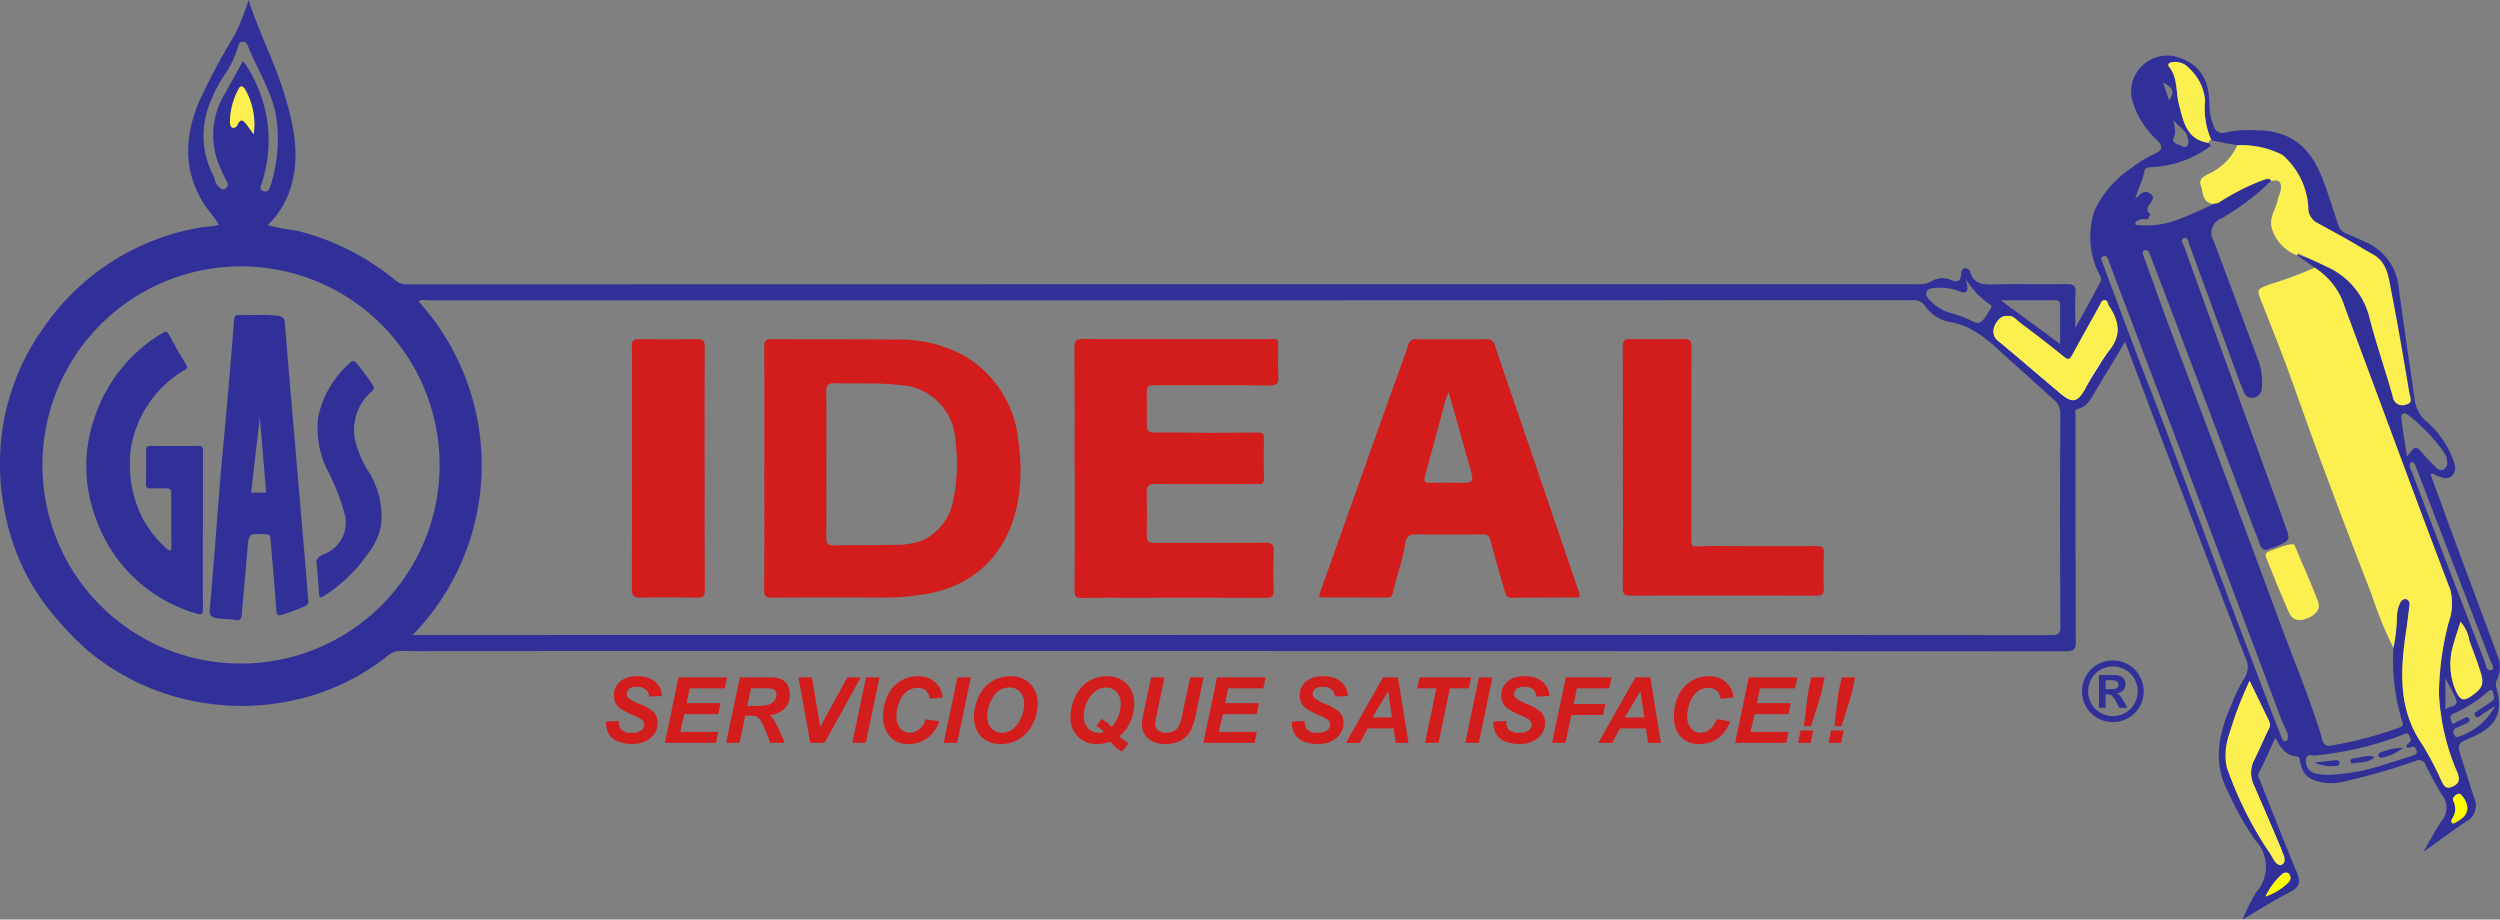 <svg id="Gas_Ideal" data-name="Gas Ideal" xmlns="http://www.w3.org/2000/svg" xmlns:xlink="http://www.w3.org/1999/xlink" width="226" height="83.123" viewBox="0 0 226 83.123">
  <rect x="0" y="0" width="226" height="83.123" fill="#808080" stroke="none"/>
  <defs>
    <clipPath id="clip-path">
      <rect id="Rectangle_1" data-name="Rectangle 1" width="226" height="83.123" fill="none"/>
    </clipPath>
  </defs>
  <g id="Group_12" data-name="Group 12" clip-path="url(#clip-path)">
    <path id="Path_37" data-name="Path 37" d="M300.536,339.531l1.158-.061a1.294,1.294,0,0,0,.19.747,1.247,1.247,0,0,0,.985.315,1.383,1.383,0,0,0,.864-.214A.642.642,0,0,0,304,339.8a.557.557,0,0,0-.218-.444,4.233,4.233,0,0,0-.842-.432,8.019,8.019,0,0,1-1-.5,1.459,1.459,0,0,1-.5-.519,1.483,1.483,0,0,1-.182-.747,1.6,1.6,0,0,1,.541-1.239,2.248,2.248,0,0,1,1.566-.492,2.409,2.409,0,0,1,1.612.488,1.8,1.8,0,0,1,.628,1.3l-1.166.052a.949.949,0,0,0-.307-.65,1.157,1.157,0,0,0-.775-.226,1.14,1.14,0,0,0-.72.178.556.556,0,0,0-.216.448.524.524,0,0,0,.2.42,4.059,4.059,0,0,0,.876.464,4.887,4.887,0,0,1,1.3.714,1.383,1.383,0,0,1,.416,1.037,1.733,1.733,0,0,1-.62,1.338,2.494,2.494,0,0,1-1.725.555,3.146,3.146,0,0,1-1.322-.256,1.575,1.575,0,0,1-.789-.712,2.166,2.166,0,0,1-.214-1.049" transform="translate(-245.76 -274.295)" fill="#d31c1c"/>
    <path id="Path_38" data-name="Path 38" d="M329.772,341.9l1.235-5.917h4.387l-.206.989H332.02l-.283,1.344H334.8l-.206.989h-3.063l-.371,1.606H334.6l-.21.989Z" transform="translate(-269.668 -274.748)" fill="#d31c1c"/>
    <path id="Path_39" data-name="Path 39" d="M361.372,341.9h-1.219l1.239-5.917h2.627a3.163,3.163,0,0,1,1.055.139,1.2,1.2,0,0,1,.609.511,1.665,1.665,0,0,1,.232.9,1.767,1.767,0,0,1-.452,1.245,2.166,2.166,0,0,1-1.368.607,2.373,2.373,0,0,1,.44.553,14.7,14.7,0,0,1,.908,1.961h-1.308q-.157-.5-.618-1.562a1.819,1.819,0,0,0-.533-.771,1.141,1.141,0,0,0-.605-.117h-.5Zm.7-3.338h.646a4.58,4.58,0,0,0,1.3-.117,1.042,1.042,0,0,0,.5-.367.879.879,0,0,0,.182-.525.532.532,0,0,0-.262-.484,1.6,1.6,0,0,0-.7-.1H362.4Z" transform="translate(-294.512 -274.748)" fill="#d31c1c"/>
    <path id="Path_40" data-name="Path 40" d="M398.411,341.9h-1.3l-1.061-5.917h1.215l.751,4.476,2.45-4.476h1.207Z" transform="translate(-323.866 -274.748)" fill="#d31c1c"/>
    <path id="Path_41" data-name="Path 41" d="M422.734,341.9l1.239-5.917h1.215l-1.235,5.917Z" transform="translate(-345.687 -274.748)" fill="#d31c1c"/>
    <path id="Path_42" data-name="Path 42" d="M441.9,339.317l1.227.186a3.147,3.147,0,0,1-1.078,1.523,2.769,2.769,0,0,1-1.683.527,2.211,2.211,0,0,1-1.7-.654,2.679,2.679,0,0,1-.611-1.9,4.143,4.143,0,0,1,.41-1.846,2.975,2.975,0,0,1,2.718-1.725,2.287,2.287,0,0,1,1.554.515,2.107,2.107,0,0,1,.7,1.4l-1.166.113a1.241,1.241,0,0,0-.373-.749,1.108,1.108,0,0,0-.737-.232,1.612,1.612,0,0,0-.942.307,2.074,2.074,0,0,0-.7.959,3.462,3.462,0,0,0-.262,1.3,1.608,1.608,0,0,0,.341,1.1,1.086,1.086,0,0,0,.85.387,1.377,1.377,0,0,0,.866-.307,1.816,1.816,0,0,0,.587-.908" transform="translate(-358.217 -274.295)" fill="#d31c1c"/>
    <path id="Path_43" data-name="Path 43" d="M468.085,341.9l1.239-5.917h1.215L469.3,341.9Z" transform="translate(-382.773 -274.748)" fill="#d31c1c"/>
    <path id="Path_44" data-name="Path 44" d="M483.078,339.127a4.232,4.232,0,0,1,.157-1.106,3.963,3.963,0,0,1,.628-1.352,3.038,3.038,0,0,1,1.064-.906,3.125,3.125,0,0,1,1.461-.333,2.387,2.387,0,0,1,1.774.682,2.457,2.457,0,0,1,.676,1.808,3.991,3.991,0,0,1-.44,1.812,3.285,3.285,0,0,1-1.195,1.348,3.152,3.152,0,0,1-1.707.472,2.443,2.443,0,0,1-1.388-.375,2.1,2.1,0,0,1-.8-.931,2.859,2.859,0,0,1-.234-1.12m1.2-.024a1.468,1.468,0,0,0,.371,1.021,1.253,1.253,0,0,0,.977.412,1.6,1.6,0,0,0,.946-.325,2.365,2.365,0,0,0,.751-.985,3.124,3.124,0,0,0,.3-1.285,1.532,1.532,0,0,0-.375-1.1,1.258,1.258,0,0,0-.957-.4,1.685,1.685,0,0,0-1.451.831,3.2,3.2,0,0,0-.559,1.824" transform="translate(-395.033 -274.295)" fill="#d31c1c"/>
    <path id="Path_45" data-name="Path 45" d="M534.582,341.331a3.3,3.3,0,0,1-.585.165,3.4,3.4,0,0,1-.625.057,2.35,2.35,0,0,1-1.75-.676,2.4,2.4,0,0,1-.668-1.766,4.325,4.325,0,0,1,.416-1.8,3.061,3.061,0,0,1,2.894-1.877,2.384,2.384,0,0,1,1.772.68,2.459,2.459,0,0,1,.674,1.81,3.94,3.94,0,0,1-.361,1.655,3.492,3.492,0,0,1-.967,1.283,3.943,3.943,0,0,0,.815.621l-.573.755a2.944,2.944,0,0,1-1.041-.9m.1-1.316a2.713,2.713,0,0,0,.591-.961,3.13,3.13,0,0,0,.224-1.11,1.538,1.538,0,0,0-.375-1.1,1.258,1.258,0,0,0-.956-.4,1.527,1.527,0,0,0-.739.184,2.114,2.114,0,0,0-.624.531,2.807,2.807,0,0,0-.464.86,3.084,3.084,0,0,0-.18,1.025,1.505,1.505,0,0,0,.381,1.088,1.292,1.292,0,0,0,.975.4,2.646,2.646,0,0,0,.347-.024.211.211,0,0,0,.079-.024.045.045,0,0,0,.014-.036c0-.021-.04-.07-.121-.145a1.573,1.573,0,0,0-.541-.347l.444-.678a3.043,3.043,0,0,1,.944.739" transform="translate(-434.183 -274.295)" fill="#d31c1c"/>
    <path id="Path_46" data-name="Path 46" d="M567.23,335.984h1.215l-.67,3.213-.165.791a1.191,1.191,0,0,0-.016.19.741.741,0,0,0,.256.579,1.085,1.085,0,0,0,.745.228,1.436,1.436,0,0,0,.727-.165,1.1,1.1,0,0,0,.444-.492,5.275,5.275,0,0,0,.319-1.11l.678-3.233h1.215l-.674,3.237a6.418,6.418,0,0,1-.493,1.562,2.185,2.185,0,0,1-.843.88,2.741,2.741,0,0,1-1.429.339,2.251,2.251,0,0,1-1.582-.507,1.691,1.691,0,0,1-.549-1.3,2.514,2.514,0,0,1,.028-.359q.016-.129.141-.735Z" transform="translate(-463.174 -274.748)" fill="#d31c1c"/>
    <path id="Path_47" data-name="Path 47" d="M596.878,341.9l1.235-5.917H602.5l-.206.989h-3.168l-.282,1.344h3.063l-.206.989h-3.063l-.371,1.606h3.443l-.21.989Z" transform="translate(-488.091 -274.748)" fill="#d31c1c"/>
    <path id="Path_48" data-name="Path 48" d="M640.741,339.531l1.158-.061a1.294,1.294,0,0,0,.19.747,1.248,1.248,0,0,0,.985.315,1.383,1.383,0,0,0,.864-.214.642.642,0,0,0,.266-.517.557.557,0,0,0-.218-.444,4.243,4.243,0,0,0-.841-.432,8.007,8.007,0,0,1-1.005-.5,1.459,1.459,0,0,1-.5-.519,1.483,1.483,0,0,1-.182-.747,1.6,1.6,0,0,1,.541-1.239,2.248,2.248,0,0,1,1.566-.492,2.408,2.408,0,0,1,1.612.488,1.8,1.8,0,0,1,.628,1.3l-1.166.052a.95.95,0,0,0-.307-.65,1.158,1.158,0,0,0-.775-.226,1.141,1.141,0,0,0-.721.178.556.556,0,0,0-.216.448.524.524,0,0,0,.2.42,4.061,4.061,0,0,0,.876.464,4.9,4.9,0,0,1,1.3.714,1.384,1.384,0,0,1,.416,1.037,1.733,1.733,0,0,1-.62,1.338,2.494,2.494,0,0,1-1.725.555,3.146,3.146,0,0,1-1.322-.256,1.574,1.574,0,0,1-.789-.712,2.165,2.165,0,0,1-.214-1.049" transform="translate(-523.959 -274.295)" fill="#d31c1c"/>
    <path id="Path_49" data-name="Path 49" d="M671.913,340.592h-2.345l-.71,1.308h-1.251l3.346-5.917H672.3l.961,5.917h-1.154Zm-.149-.985-.343-2.381-1.429,2.381Z" transform="translate(-545.93 -274.747)" fill="#d31c1c"/>
    <path id="Path_50" data-name="Path 50" d="M704.871,341.9h-1.219l1.033-4.928H702.95l.206-.989h4.661l-.206.989H705.9Z" transform="translate(-574.831 -274.748)" fill="#d31c1c"/>
    <path id="Path_51" data-name="Path 51" d="M726.777,341.9l1.239-5.917h1.215L728,341.9Z" transform="translate(-594.315 -274.748)" fill="#d31c1c"/>
    <path id="Path_52" data-name="Path 52" d="M740.679,339.531l1.158-.061a1.3,1.3,0,0,0,.19.747,1.248,1.248,0,0,0,.985.315,1.384,1.384,0,0,0,.864-.214.642.642,0,0,0,.266-.517.557.557,0,0,0-.218-.444,4.231,4.231,0,0,0-.841-.432,8.019,8.019,0,0,1-1-.5,1.458,1.458,0,0,1-.5-.519,1.481,1.481,0,0,1-.182-.747,1.6,1.6,0,0,1,.541-1.239,2.248,2.248,0,0,1,1.566-.492,2.408,2.408,0,0,1,1.612.488,1.8,1.8,0,0,1,.627,1.3l-1.166.052a.949.949,0,0,0-.307-.65,1.158,1.158,0,0,0-.775-.226,1.141,1.141,0,0,0-.72.178.556.556,0,0,0-.216.448.524.524,0,0,0,.2.42,4.055,4.055,0,0,0,.876.464,4.889,4.889,0,0,1,1.3.714,1.383,1.383,0,0,1,.416,1.037,1.733,1.733,0,0,1-.62,1.338,2.5,2.5,0,0,1-1.725.555,3.146,3.146,0,0,1-1.322-.256,1.573,1.573,0,0,1-.789-.712,2.162,2.162,0,0,1-.214-1.049" transform="translate(-605.683 -274.295)" fill="#d31c1c"/>
    <path id="Path_53" data-name="Path 53" d="M769.826,341.9l1.239-5.917h4.141l-.21.989h-2.922l-.3,1.421h2.865l-.206.989h-2.866l-.525,2.518Z" transform="translate(-629.518 -274.748)" fill="#d31c1c"/>
    <path id="Path_54" data-name="Path 54" d="M797.051,340.592h-2.345L794,341.9h-1.251l3.346-5.917h1.352l.961,5.917h-1.154Zm-.149-.985-.343-2.381-1.429,2.381Z" transform="translate(-648.259 -274.747)" fill="#d31c1c"/>
    <path id="Path_55" data-name="Path 55" d="M834.144,339.317l1.227.186a3.147,3.147,0,0,1-1.078,1.523,2.769,2.769,0,0,1-1.683.527,2.21,2.21,0,0,1-1.7-.654,2.678,2.678,0,0,1-.611-1.9,4.143,4.143,0,0,1,.41-1.846,2.974,2.974,0,0,1,2.718-1.725,2.286,2.286,0,0,1,1.554.515,2.107,2.107,0,0,1,.7,1.4l-1.166.113a1.239,1.239,0,0,0-.373-.749,1.107,1.107,0,0,0-.737-.232,1.613,1.613,0,0,0-.942.307,2.073,2.073,0,0,0-.7.959,3.462,3.462,0,0,0-.263,1.3,1.608,1.608,0,0,0,.341,1.1,1.086,1.086,0,0,0,.85.387,1.376,1.376,0,0,0,.866-.307,1.817,1.817,0,0,0,.587-.908" transform="translate(-678.972 -274.295)" fill="#d31c1c"/>
    <path id="Path_56" data-name="Path 56" d="M860.618,341.9l1.235-5.917h4.387l-.206.989h-3.168l-.283,1.344h3.063l-.206.989h-3.063l-.371,1.606h3.443l-.21.989Z" transform="translate(-703.762 -274.748)" fill="#d31c1c"/>
    <path id="Path_57" data-name="Path 57" d="M892.031,340.783h1.146l-.234,1.118H891.8Zm.945-.388h-.638l.363-3.019.291-1.392h1.215l-.311,1.5Z" transform="translate(-729.259 -274.748)" fill="#d31c1c"/>
    <path id="Path_58" data-name="Path 58" d="M907.134,340.783h1.146l-.234,1.118H906.9Zm.945-.388h-.638l.363-3.019.29-1.392h1.215l-.311,1.5Z" transform="translate(-741.609 -274.748)" fill="#d31c1c"/>
    <path id="Path_59" data-name="Path 59" d="M1035.457,327.568a2.844,2.844,0,0,1,1.376.358,2.593,2.593,0,0,1,1.036,1.029,2.8,2.8,0,0,1,.008,2.791,2.632,2.632,0,0,1-1.031,1.03,2.8,2.8,0,0,1-2.778,0,2.629,2.629,0,0,1-1.03-1.03,2.795,2.795,0,0,1,.007-2.791,2.592,2.592,0,0,1,1.036-1.029,2.844,2.844,0,0,1,1.376-.358m0,.546a2.275,2.275,0,0,0-1.1.288,2.088,2.088,0,0,0-.832.826,2.25,2.25,0,0,0-.007,2.247,2.115,2.115,0,0,0,.828.83,2.23,2.23,0,0,0,2.23,0,2.133,2.133,0,0,0,.828-.83,2.243,2.243,0,0,0-.005-2.247,2.085,2.085,0,0,0-.834-.826,2.285,2.285,0,0,0-1.1-.288m-1.264,3.736v-2.96h.6q.844,0,.947.007a1.162,1.162,0,0,1,.464.118.744.744,0,0,1,.277.284.829.829,0,0,1,.111.424.782.782,0,0,1-.209.548.955.955,0,0,1-.588.282.749.749,0,0,1,.208.111,1.487,1.487,0,0,1,.2.228q.033.043.218.36l.349.6h-.743l-.248-.481a2,2,0,0,0-.415-.61.663.663,0,0,0-.415-.126h-.157v1.216Zm.6-1.682h.244a2.967,2.967,0,0,0,.646-.04.381.381,0,0,0,.2-.14.377.377,0,0,0,.073-.228.362.362,0,0,0-.071-.22.387.387,0,0,0-.2-.138,2.883,2.883,0,0,0-.644-.042h-.244Z" transform="translate(-844.455 -267.866)" fill="#313098"/>
    <path id="Path_60" data-name="Path 60" d="M19.788,20.324c-.415-.733-1.008-1.332-1.446-2.052-1.77-2.908-1.631-5.874-.423-8.905a60.543,60.543,0,0,1,3.316-6.247A20.166,20.166,0,0,0,22.466,0c.989,3.021,2.43,5.766,3.306,8.723.863,2.911,1.456,5.838.3,8.827a7.906,7.906,0,0,1-1.871,2.8,18.476,18.476,0,0,0,2.584.493,22.434,22.434,0,0,1,8.933,4.478,1.546,1.546,0,0,0,1.057.384q68.291-.017,136.581-.013a2.256,2.256,0,0,0,1.219-.251,1.968,1.968,0,0,1,1.819-.125c.617.27.855.05.9-.534.022-.261.071-.509.357-.538a.489.489,0,0,1,.463.38c.342,1.066,1.15,1.1,2.086,1.083,2.185-.047,4.373.009,6.559-.025.643-.01.941.083.874.836-.084.947-.02,1.907-.02,3.135.835-1.534,1.576-2.852,2.267-4.195.18-.35-.153-.687-.273-1.018a7.378,7.378,0,0,1-.207-5.536,9.54,9.54,0,0,1,3.335-3.751,9.868,9.868,0,0,1,1.992-1.221c.79-.345.852-.712.2-1.324a7.933,7.933,0,0,1-2.188-3.582,3.268,3.268,0,0,1,3.676-3.965c2.168.459,3.3,1.894,3.312,4.289a5.282,5.282,0,0,0,.417,2.1.789.789,0,0,0,1.078.507,10.657,10.657,0,0,1,2.8-.174c3.751.009,5.2,2.344,6.071,4.726.47,1.281.867,2.59,1.309,3.882a1.18,1.18,0,0,0,.726.735c.578.23,1.144.492,1.71.751a5,5,0,0,1,3.018,4.186c.456,3.432.977,6.856,1.462,10.285a3.136,3.136,0,0,0,1.163,1.863,8.409,8.409,0,0,1,2.3,3.4c.179.5.321,1.018-.152,1.421-.432.367-.9.12-1.349-.028-.159-.052-.256-.273-.558-.134.7,1.919,1.4,3.847,2.107,5.769,1.3,3.524,2.624,7.042,3.923,10.568a2.664,2.664,0,0,1,0,2.2.966.966,0,0,0-.079.774c.757,2.554-.365,3.674-2.259,4.489-1.3.56-1.31.546-.9,1.841.385,1.222.769,2.444,1.164,3.662a1.613,1.613,0,0,1-.715,2.083c-1.253.822-2.449,1.729-3.9,2.767.634-1.085,1.088-1.973,1.649-2.787a1.85,1.85,0,0,0,.085-2.309c-.569-.879-1.036-1.826-1.519-2.758a.632.632,0,0,0-.922-.373,59.026,59.026,0,0,1-6.113,1.776,5.317,5.317,0,0,1-2.408.148c-1.214-.287-1.688-.7-1.912-1.905-.035-.188-.052-.421-.251-.432-1.009-.054-1.5-.754-1.981-1.688-.523,1.127-.95,2.132-1.458,3.095-.19.359,0,.587.1.833,1.082,2.75,2.162,5.5,3.3,8.23.35.842.3,1.33-.6,1.784-1.425.712-2.769,1.588-4.31,2.49a17.971,17.971,0,0,1,1.224-2.448,3.473,3.473,0,0,0-.08-4.737,26.492,26.492,0,0,1-2.463-4.381c-1.357-2.608-.867-5.175.258-7.708a15.515,15.515,0,0,1,1.2-2.493,1.855,1.855,0,0,0,.1-1.961q-3.516-9.1-6.977-18.218c-1.281-3.364-2.54-6.737-3.876-10.282-.915,1.526-1.743,2.93-2.6,4.319-.433.7-.756,1.531-1.688,1.766-.309.078-.2.313-.2.514.007,6.8,0,13.6.035,20.407,0,.711-.1.969-.9.969q-73.211-.033-146.422-.019c-1.332,0-2.665.021-4-.012a1.8,1.8,0,0,0-1.244.407,20.507,20.507,0,0,1-8.677,4.082,21.743,21.743,0,0,1-8.278.163A21.458,21.458,0,0,1,8.121,58.971a25.518,25.518,0,0,1-2.956-2.989A20.1,20.1,0,0,1,.414,46.12a21.125,21.125,0,0,1,3.6-16.6,21.539,21.539,0,0,1,13.758-8.891c.654-.137,1.345-.116,2.016-.31M209.247,24.2,207.566,23a16.658,16.658,0,0,1,2.885,1.177,6.747,6.747,0,0,1,3.744,4.566c.63,2.4,1.446,4.752,2.111,7.144a.837.837,0,0,0,1.118.681c.655-.108.35-.637.3-.951q-.874-5.026-1.812-10.041a3.363,3.363,0,0,0-1.537-2.6c-1.312-.729-2.585-1.544-3.944-2.172A3.115,3.115,0,0,1,208.4,17.96a4.986,4.986,0,0,0-4.137-4.615,28.457,28.457,0,0,1-4.35-.668,6.92,6.92,0,0,1-.569-3.552,4.432,4.432,0,0,0-1.434-2.943,1.671,1.671,0,0,0-1.578-.558c-.294.055-.4.213-.239.42.787.989.592,2.229.875,3.343.4,1.582.662,3.217,2.7,3.532.044.135.382.169-.015.417a9.565,9.565,0,0,1-5.013,1.766c-.324,0-.721.029-.773.326-.155.891-.618,1.677-.833,2.554.408-.344.733-.88,1.329-.5.9.576-.9,1.267.043,1.878-.177.127-.095.506-.46.459a.943.943,0,0,0-.45.033c-.2.079-.5.088-.455.466a8.027,8.027,0,0,0,3.974-.514,43.88,43.88,0,0,0,5.874-2.845,4.829,4.829,0,0,1,2.587-.774,22.333,22.333,0,0,1-4.649,3.555,1.385,1.385,0,0,0-.717,2.018c1.373,3.655,2.731,7.316,4.1,10.972a5.845,5.845,0,0,1,.259,2.322.867.867,0,0,1-.744.894c-.507.1-.773-.189-.932-.633-.1-.281-.234-.55-.337-.829q-2.278-6.2-4.555-12.409c-.086-.233-.133-.661-.441-.556-.443.152-.094.526-.011.76.985,2.776,1.992,5.545,3,8.314q3.016,8.318,6.034,16.635c.584,1.612.682,1.6-.889,2.243-.082.033-.3.071-.38.111-.5.263-.771.087-.946-.43-.249-.731-.558-1.442-.831-2.165q-3.414-9.026-6.825-18.053-1.089-2.879-2.192-5.753c-.1-.269-.224-.69-.58-.553-.261.1-.087.457.009.716.736,2,1.444,4.011,2.188,6.009,1.075,2.887,2.181,5.762,3.259,8.647,2.243,6,4.493,12.006,6.706,18.021,1.281,3.483,2.731,6.9,3.824,10.458.092.3.143,1.086.922.92a36.323,36.323,0,0,0,6.146-1.622c.281-.114.393-.214.283-.523a18.568,18.568,0,0,1-.81-6.69,16.082,16.082,0,0,0,.316-2.769,2.906,2.906,0,0,1,.3-1.311c.114-.2.318-.414.595-.3a.476.476,0,0,1,.235.544c-.09.75-.178,1.5-.289,2.249-.533,3.6-.774,7.14,1.475,10.365a28.076,28.076,0,0,1,1.637,3.094c.23.439.363,1,1.1.659.682-.318.612-.766.378-1.335a20.234,20.234,0,0,1-1.635-7.095,26.67,26.67,0,0,1,.862-6.347,5.1,5.1,0,0,0,.177-2.97c-.946-2.5-1.9-4.995-2.83-7.5q-3.38-9.072-6.744-18.15a6.409,6.409,0,0,0-2.7-3.5M37.3,57.409h.589Q88.268,57.4,138.646,57.4q23.367,0,46.734.017c.619,0,.885-.05.88-.8q-.057-9.564-.006-19.13a1.692,1.692,0,0,0-.631-1.4c-1.246-1.1-2.465-2.231-3.711-3.331-1.681-1.485-3.18-3.213-5.588-3.642a3.4,3.4,0,0,1-2.2-1.322,1.291,1.291,0,0,0-1.23-.656q-67.1.019-134.192.017c-.276,0-.591-.127-.849.112a22.031,22.031,0,0,1-.556,30.15M21.812,59.984A17.952,17.952,0,1,0,3.852,42.742a17.9,17.9,0,0,0,17.96,17.242M180.249,29.948c-.059.619.393.854.761,1.163q2.636,2.218,5.256,4.455c1.01.857,1.485.767,2.164-.371.57-.956,1.162-1.9,1.759-2.838,1.543-2.431,1.546-2.429.395-4.719-.013-.027-.021-.057-.033-.085-.225-.505-.4-.518-.678,0-.819,1.532-1.689,3.037-2.513,4.567-.25.463-.45.511-.863.158-1.381-1.178-2.851-2.243-4.315-3.317-.412-.3-.8-.486-1.188-.245a1.334,1.334,0,0,0-.745,1.232m23.1,31.617c-.567,1.476-1.116,2.706-1.508,3.985a6.36,6.36,0,0,0-.491,3.7,31.527,31.527,0,0,0,4.086,8.16c.206.322.481.926.839.744.475-.242.01-.8.006-1.23a.234.234,0,0,0-.025-.087c-.828-1.923-1.646-3.851-2.491-5.766a2.644,2.644,0,0,1,.019-2.418c.448-.877.822-1.791,1.249-2.678a.806.806,0,0,0,.076-.768c-.558-1.143-1.109-2.29-1.761-3.641m3.482,4.8c-.18-.413-.468-1-.7-1.612q-3.659-9.735-7.3-19.477Q196.2,38.3,193.556,31.328c-.977-2.582-1.964-5.161-2.935-7.746-.089-.238-.145-.51-.452-.42-.331.1-.2.339-.112.582,1,2.641,1.973,5.291,2.974,7.931.937,2.47,1.918,4.924,2.847,7.4,1.548,4.12,3.063,8.251,4.6,12.373q2.08,5.559,4.188,11.107.758,2,1.545,4c.073.187.129.457.382.45.22-.006.248-.228.228-.636M21.973,5.514a12.325,12.325,0,0,1,1.7,11.015c-.083.3-.291.592.129.744.356.128.533-.087.643-.435a14.037,14.037,0,0,0,.592-5.78C24.77,8.5,23.306,6.443,22.41,4.15c-.086-.22-.227-.392-.449-.384-.265.009-.393.206-.456.474A8.279,8.279,0,0,1,20.269,6.8c-1.857,2.885-2.629,5.886-.946,9.143.134.259.105.6.335.818.209.2.422.514.763.25.263-.2.191-.457.03-.724a8.838,8.838,0,0,1-.461-.957,7.165,7.165,0,0,1,.261-6.724c.573-1.039,1.154-2.074,1.723-3.1M210.426,70.049a18.25,18.25,0,0,0,5.358-1.011c.77-.227,1.533-.479,2.3-.72.24-.075.491-.178.361-.485-.071-.168-.1-.437-.493-.286-.458.175-.519-.112-.189-.386s.115-.485,0-.7c-.171-.307-.388-.106-.605-.023a30,30,0,0,1-7.827,1.856c-.313.031-.848-.253-.868.443a1.112,1.112,0,0,0,.9,1.191,6.146,6.146,0,0,0,1.073.12M222.432,56.2c-.237.756-.462,1.375-.623,2.01a6.04,6.04,0,0,0,.224,4.3c.412.839.688.9,1.453.357.948-.674,1.1-1.06.731-2.2-.29-.909-.633-1.8-.968-2.7a3.534,3.534,0,0,0-.816-1.764M177.7,25.222c.309,1.086.2,1.452-.73,1.056a4.648,4.648,0,0,0-2.052-.242c-.321.016-.63.041-.757.372-.109.285.081.518.274.706a4.312,4.312,0,0,0,1.705,1.126,11.417,11.417,0,0,1,2.169.8c.55.307.813.083,1.094-.277.2-.257.351-.554.532-.828.143-.217.134-.315-.133-.472a7.5,7.5,0,0,1-2.1-2.241m40.31,16.53c-.373.34-.063.687.045.971q3.239,8.506,6.529,16.993c.13.336.176,1.021.66.852.339-.118-.051-.662-.177-.992q-2.374-6.21-4.769-12.413c-.611-1.591-1.211-3.186-1.835-4.772-.09-.23-.109-.543-.453-.639M186.237,31.094c0-1.189,0-2.324,0-3.459,0-.268-.053-.491-.379-.492-1.576,0-3.152,0-5,0l5.381,3.952m31.357,10.162c.792-1.022.784-1.015,1.518-.149.332.392.7.755,1.063,1.119.2.2.453.362.728.2a.672.672,0,0,0,.318-.7,1.867,1.867,0,0,0-.232-.759,15.655,15.655,0,0,0-3.3-3.456c-.392-.307-.639-.076-.608.232.115,1.135.323,2.26.513,3.509m7.958,22.566c-.592.391-.973.63-1.341.889-.16.113-.289.218-.452.01-.176-.224.019-.324.148-.414.443-.308.909-.582,1.345-.9.341-.248.191-.6.074-.889-.1-.241-.245-.136-.409,0a12.126,12.126,0,0,1-3.166,2.023c-.347.136-.219.485-.132.715.135.359.334.039.494-.02a4.6,4.6,0,0,0,.569-.27c.189-.1.422-.242.537.017.1.234-.132.373-.332.462-.3.134-.612.242-.9.389a.373.373,0,0,0-.141.549c.074.15.141.338.4.216a5.726,5.726,0,0,0,3.309-2.775M22.926,12.127a6.42,6.42,0,0,0-.746-4c-.157-.305-.417-.464-.6-.114a6.41,6.41,0,0,0-.8,3.027c0,.167.067.417.184.481.2.108.414-.061.5-.242.318-.688.582-.334.853.024.162.213.317.431.6.821m200.1,60.832a1.924,1.924,0,0,0-.4-.944c-.136-.129-.249-.367-.516-.2-.218.14-.436.346-.285.577a1.372,1.372,0,0,1-.091,1.522c-.135.258-.1.5.178.362a1.578,1.578,0,0,0,1.115-1.322M196.5,10.835c.022.557.3,1.079-.015,1.668-.154.289.218.512.525.593.219.058.43.318.664.121.276-.232.141-.53.075-.829-.156-.7-.894-.941-1.249-1.554m8.362,70.118a6.845,6.845,0,0,0,2.018-1.267.5.5,0,0,0,.063-.661c-.2-.239-.5-.139-.7.068a6.365,6.365,0,0,0-1.377,1.86m16.2-19.642v2.815c.4-.342,1.239-.195.949-.93-.225-.571-.55-1.1-.949-1.884M195.545,7.469l.534,1.589c.688-.905.079-1.248-.534-1.589" transform="translate(0)" fill="#313098"/>
    <path id="Path_61" data-name="Path 61" d="M1132.411,167.15a35.759,35.759,0,0,1-1.977-4.842c-1.574-4.024-3.1-8.067-4.607-12.116-1.044-2.8-2.011-5.629-3.049-8.432-.744-2.008-1.542-4-2.327-5.99-.418-1.061-.349-1.031.73-1.467a36.8,36.8,0,0,0,4.11-1.521,6.409,6.409,0,0,1,2.7,3.5q3.37,9.076,6.744,18.15c.933,2.5,1.883,5,2.829,7.5a5.1,5.1,0,0,1-.177,2.971,26.656,26.656,0,0,0-.862,6.347,20.233,20.233,0,0,0,1.635,7.095c.235.568.3,1.016-.378,1.334-.738.344-.872-.22-1.1-.659a28.073,28.073,0,0,0-1.637-3.094c-2.249-3.226-2.008-6.765-1.475-10.365.111-.747.2-1.5.289-2.249a.476.476,0,0,0-.235-.544c-.277-.113-.481.105-.595.3a2.9,2.9,0,0,0-.3,1.311,16.077,16.077,0,0,1-.316,2.769" transform="translate(-916.045 -108.582)" fill="#fcf051"/>
    <path id="Path_62" data-name="Path 62" d="M988.948,151.855a1.334,1.334,0,0,1,.745-1.232c.39-.241.776-.057,1.188.245,1.464,1.073,2.934,2.138,4.315,3.317.413.353.613.3.863-.158.824-1.53,1.694-3.035,2.513-4.567.276-.516.453-.5.678,0,.012.028.02.058.033.085,1.151,2.29,1.148,2.288-.395,4.719-.6.94-1.189,1.882-1.759,2.838-.679,1.138-1.155,1.229-2.164.371q-2.626-2.23-5.256-4.455c-.368-.31-.82-.545-.761-1.164" transform="translate(-808.699 -121.906)" fill="#fefefe"/>
    <path id="Path_63" data-name="Path 63" d="M1106.131,337.794c.652,1.35,1.2,2.5,1.761,3.641a.806.806,0,0,1-.077.768c-.427.888-.8,1.8-1.249,2.678a2.642,2.642,0,0,0-.019,2.418c.845,1.916,1.663,3.843,2.491,5.767a.236.236,0,0,1,.025.087c0,.426.469.989-.006,1.231-.358.182-.634-.422-.839-.744a31.515,31.515,0,0,1-4.086-8.16,6.363,6.363,0,0,1,.49-3.7c.393-1.279.942-2.51,1.508-3.985" transform="translate(-902.786 -276.228)" fill="#fefefe"/>
    <path id="Path_64" data-name="Path 64" d="M1079.393,37.784c-.172-.009-.275.052-.249.245-2.033-.315-2.293-1.95-2.7-3.532-.283-1.114-.089-2.354-.875-3.343-.165-.208-.055-.365.239-.42a1.672,1.672,0,0,1,1.578.558,4.433,4.433,0,0,1,1.434,2.943,6.916,6.916,0,0,0,.569,3.551" transform="translate(-879.477 -25.107)" fill="#fcf051"/>
    <path id="Path_65" data-name="Path 65" d="M1216.336,308.379a3.534,3.534,0,0,1,.816,1.764c.335.895.678,1.788.968,2.7.366,1.145.218,1.53-.731,2.2-.764.543-1.04.483-1.453-.357a6.04,6.04,0,0,1-.224-4.3c.161-.635.386-1.253.623-2.01" transform="translate(-993.905 -252.174)" fill="#fcf051"/>
    <path id="Path_66" data-name="Path 66" d="M116.195,47.2c-.285-.39-.44-.608-.6-.821-.271-.358-.535-.712-.853-.024-.084.181-.3.349-.5.242-.117-.064-.181-.313-.184-.48a6.409,6.409,0,0,1,.8-3.027c.179-.35.438-.191.6.114a6.42,6.42,0,0,1,.746,4" transform="translate(-93.269 -35.073)" fill="#fcf051"/>
    <path id="Path_67" data-name="Path 67" d="M1217.526,394.922a1.578,1.578,0,0,1-1.115,1.322c-.282.134-.313-.1-.178-.361a1.373,1.373,0,0,0,.091-1.522c-.151-.232.067-.437.285-.578.267-.172.38.067.516.2a1.924,1.924,0,0,1,.4.944" transform="translate(-994.5 -321.963)" fill="#fefefe"/>
    <path id="Path_68" data-name="Path 68" d="M1123.99,434.891a6.363,6.363,0,0,1,1.377-1.86c.2-.206.505-.307.7-.068a.5.5,0,0,1-.063.661,6.848,6.848,0,0,1-2.018,1.267" transform="translate(-919.133 -353.938)" fill="#fefefe"/>
    <path id="Path_69" data-name="Path 69" d="M1168,375.071c-.656.639-1.4.389-2.007.608-.029.01-.14-.1-.152-.17a.255.255,0,0,1,.249-.307c.587,0,1.134-.393,1.91-.131" transform="translate(-953.354 -306.637)" fill="#313098"/>
    <path id="Path_70" data-name="Path 70" d="M1181.876,370.876a4.292,4.292,0,0,1-1.895.9.335.335,0,0,1-.312-.1.26.26,0,0,1,.161-.368,5.825,5.825,0,0,1,2.046-.435" transform="translate(-964.639 -303.28)" fill="#313098"/>
    <path id="Path_71" data-name="Path 71" d="M1147.865,377.267c.651-.07,1.3-.145,1.953-.208a.276.276,0,0,1,.333.234.263.263,0,0,1-.283.271,3.642,3.642,0,0,1-2-.3" transform="translate(-938.656 -308.334)" fill="#313098"/>
    <path id="Path_72" data-name="Path 72" d="M990.059,150.281c.5-.06.765.357,1.1.607,1.336,1,2.665,2.016,3.958,3.072.454.371.578.147.777-.218q1.206-2.21,2.443-4.4c.112-.2.158-.513.464-.495s.279.34.4.529c.929,1.417,1.163,2.723-.107,4.173a20.235,20.235,0,0,0-2.08,3.378c-.781,1.363-1.266,1.107-2.171.373-1.334-1.084-2.622-2.224-3.934-3.334-.577-.488-1.168-.959-1.748-1.445a1.071,1.071,0,0,1-.276-1.4c.227-.448.521-.911,1.172-.842" transform="translate(-808.534 -121.717)" fill="#fcf051"/>
    <path id="Path_73" data-name="Path 73" d="M1105.932,337.818c.642,1.322,1.214,2.487,1.771,3.659a.858.858,0,0,1-.1.776c-.434.885-.819,1.8-1.259,2.678a2.618,2.618,0,0,0-.007,2.345c.826,1.9,1.651,3.8,2.429,5.712.178.439.594,1.122.08,1.391-.491.256-.768-.487-1.012-.871a33.719,33.719,0,0,1-3.96-7.84,5.183,5.183,0,0,1,.218-3.022,26.957,26.957,0,0,1,1.839-4.829" transform="translate(-902.56 -276.248)" fill="#fcf051"/>
    <path id="Path_74" data-name="Path 74" d="M1100.064,81.929a3.707,3.707,0,0,1-2.3-2.545c-.2-.92.39-1.61.543-2.421.061-.32.234-.62.287-.94.106-.651-.119-1.005-.847-.794-.211-.373-.491-.184-.758-.091a20.412,20.412,0,0,0-4.044,2.07l-.009.007-.5.063c-.974-.15-.833-1.048-1.066-1.661-.2-.52.2-.788.644-1.016a5.312,5.312,0,0,0,2.666-2.623,8.112,8.112,0,0,1,4.078.88,6.8,6.8,0,0,1,2.342,4.908,1.388,1.388,0,0,0,.776,1.218c.948.521,1.9,1.036,2.84,1.568.735.415,1.448.873,2.19,1.275,1.325.717,1.434,2.073,1.676,3.3.607,3.075,1.122,6.167,1.648,9.257.061.359.373.9-.3,1.039a.866.866,0,0,1-1.194-.7c-.657-2.371-1.488-4.7-2.093-7.078a6.83,6.83,0,0,0-3.883-4.684c-.756-.366-1.522-.71-2.282-1.067-.152-.072-.3-.241-.421.037" transform="translate(-892.417 -58.852)" fill="#fcf051"/>
    <path id="Path_75" data-name="Path 75" d="M1126.366,270.017c.7,1.694,1.466,3.36,2.114,5.072.287.759-.256,1.242-.924,1.525-.691.293-1.356.257-1.693-.5-.7-1.568-1.341-3.161-1.978-4.756-.121-.3-.336-.656.3-.834.15-.042,2.039-.859,2.183-.507" transform="translate(-918.937 -220.732)" fill="#fcf051"/>
    <path id="Path_76" data-name="Path 76" d="M1123.636,435.149a6.587,6.587,0,0,1,1.432-1.92c.22-.208.516-.3.713-.1a.521.521,0,0,1-.046.733,5.454,5.454,0,0,1-2.1,1.29" transform="translate(-918.843 -354.095)" fill="#fefc03"/>
    <path id="Path_77" data-name="Path 77" d="M1217.279,394.963c-.007.795-.613,1.084-1.138,1.4-.208.123-.433-.041-.275-.335a1.573,1.573,0,0,0,.146-1.613c-.15-.285.119-.483.365-.632.3-.182.347.131.479.246a1.789,1.789,0,0,1,.422.937" transform="translate(-994.219 -321.964)" fill="#fefc03"/>
    <path id="Path_78" data-name="Path 78" d="M379.044,179.92c0-3.665.008-7.329-.009-10.993,0-.5.09-.706.657-.7,3.731.031,7.463,0,11.195.037a12.273,12.273,0,0,1,6.021,1.349,9.963,9.963,0,0,1,5.1,7.789,17.572,17.572,0,0,1-.01,5.318c-.732,4.291-3.363,7.512-7.849,8.448a21.944,21.944,0,0,1-4.6.417c-3.281-.014-6.563-.017-9.844.007-.538,0-.68-.145-.676-.678.023-3.664.012-7.329.012-10.993m5.61-.378h0c0,2.206.012,4.412-.009,6.618,0,.517.143.721.689.71,1.8-.039,3.6-.015,5.4-.057a7.057,7.057,0,0,0,2.453-.342,4.915,4.915,0,0,0,2.972-3.9,15.776,15.776,0,0,0,.153-5.241,5.247,5.247,0,0,0-5.017-4.954c-1.945-.236-3.9-.105-5.844-.171-.6-.02-.821.141-.81.781.038,2.184.014,4.369.014,6.554" transform="translate(-309.95 -137.565)" fill="#d31c1c"/>
    <path id="Path_79" data-name="Path 79" d="M532.92,179.823c0-3.644.016-7.288-.015-10.932-.005-.609.185-.734.754-.733,5.6.018,11.2,0,16.8.015.981,0,.857-.178.867.906.008.814-.036,1.631.015,2.443.039.624-.115.843-.8.835-3.389-.04-6.778-.02-10.168-.02-.932,0-.931,0-.928.908,0,.857.031,1.716-.005,2.572-.024.56.118.809.739.8,1.671-.026,3.344.015,5.016.018q2.153,0,4.306-.023c.372,0,.54.108.533.515-.02,1.221-.024,2.444.005,3.665.012.508-.287.477-.622.477-3.068,0-6.135.023-9.2-.007-.64-.006-.8.211-.781.805q.057,1.9.008,3.793c-.016.57.179.735.736.731,3.325-.02,6.65.009,9.975-.023.637-.006.8.183.769.794-.05,1.155-.048,2.316,0,3.471.023.579-.169.726-.725.723-4.1-.018-8.194-.007-12.292-.005-1.459,0-2.918-.014-4.376.012-.471.008-.617-.125-.614-.615.021-3.708.012-7.416.012-11.124Z" transform="translate(-435.778 -137.51)" fill="#d31c1c"/>
    <path id="Path_80" data-name="Path 80" d="M666.354,168.25c1.029,0,2.059.026,3.086-.01a.707.707,0,0,1,.816.586c1.095,3.26,2.219,6.509,3.328,9.763,1.427,4.187,2.843,8.378,4.284,12.56.135.393.022.44-.315.44-1.93,0-3.86,0-5.789.031-.54.009-.56-.389-.654-.71-.44-1.5-.876-2.993-1.266-4.5-.112-.432-.321-.528-.716-.526-2.037.012-4.075.034-6.111-.007-.815-.016-.854.687-.918,1.071-.239,1.438-.759,2.794-1.066,4.206-.069.319-.205.439-.509.439-1.93,0-3.859-.013-5.789,0-.378,0-.426-.1-.3-.446.653-1.783,1.281-3.576,1.918-5.365q2.074-5.825,4.149-11.651c.644-1.8,1.309-3.6,1.931-5.412a.606.606,0,0,1,.7-.47c1.072.018,2.144.006,3.216.007m-.275,4.775a6.981,6.981,0,0,0-.281.679c-.619,2.285-1.218,4.575-1.858,6.854-.143.511-.064.684.483.663.812-.032,1.626-.012,2.439-.009,1.531.006,1.528.009,1.106-1.482-.615-2.174-1.226-4.35-1.889-6.7" transform="translate(-535.109 -137.575)" fill="#d31c1c"/>
    <path id="Path_81" data-name="Path 81" d="M804.884,179.687c0-3.621.012-7.243-.013-10.864,0-.544.156-.684.683-.675,1.608.029,3.217.021,4.825-.008.515-.009.7.126.7.677-.019,5.722-.009,11.443-.013,17.165,0,.973-.014.939.959.894s1.973-.016,2.959-.015c2.466,0,4.932.017,7.4,0,.484,0,.693.09.67.634-.046,1.048-.042,2.1-.005,3.149.019.53-.14.7-.681.7-2.809-.023-5.619-.01-8.428-.01-2.788,0-5.576-.018-8.363.011-.577.006-.709-.166-.705-.725.026-3.643.013-7.286.013-10.929Z" transform="translate(-658.174 -137.495)" fill="#d31c1c"/>
    <path id="Path_82" data-name="Path 82" d="M319.988,179.942c0,3.665-.011,7.331.013,11,0,.517-.145.663-.649.655-1.716-.027-3.433-.039-5.148,0-.622.015-.8-.173-.8-.786.021-6.3.016-12.6.018-18.906,0-1.008.022-2.016-.017-3.022-.02-.516.155-.657.66-.649q2.638.041,5.277,0c.506-.008.654.141.651.65-.02,3.687-.011,7.374-.011,11.061Z" transform="translate(-256.286 -137.57)" fill="#d31c1c"/>
    <path id="Path_83" data-name="Path 83" d="M53.346,182.587c0,2.314-.009,4.628.006,6.942,0,.469.01.69-.61.5a13.608,13.608,0,0,1-9.056-8.56,13.275,13.275,0,0,1-.175-9.013,14.005,14.005,0,0,1,6.171-7.769c.287-.18.421-.175.589.129.5.915,1.013,1.829,1.563,2.717.211.339-.005.4-.2.521a10.131,10.131,0,0,0-4.649,6.331,8.83,8.83,0,0,0-.23,2.427,10.323,10.323,0,0,0,.777,3.811,9.394,9.394,0,0,0,2.622,3.609.344.344,0,0,0,.218.1c.142-.015.122-.146.122-.25,0-1.65-.009-3.3-.008-4.949,0-.306-.147-.418-.436-.414-.472.007-.944-.016-1.415.006-.343.016-.448-.118-.441-.448q.032-1.478.02-2.956c0-.289.063-.437.385-.435q2.187.012,4.375,0c.456,0,.375.3.376.572q0,3.568,0,7.135" transform="translate(-35.006 -134.573)" fill="#313098"/>
    <path id="Path_84" data-name="Path 84" d="M156.962,197.586c-.158-.5.1-.771.684-1.021a3.038,3.038,0,0,0,1.785-3.756,20.036,20.036,0,0,0-1.417-3.629,8.438,8.438,0,0,1-.923-5.025,8.911,8.911,0,0,1,2.88-4.874c.236-.23.413-.155.586.058a19.267,19.267,0,0,1,1.485,2.012c.215.35-.075.465-.236.625a4.6,4.6,0,0,0-1.406,4.206,8.98,8.98,0,0,0,1.206,2.882,7.557,7.557,0,0,1,1.147,4.966,5.888,5.888,0,0,1-1.116,2.428,13.926,13.926,0,0,1-4.031,3.9c-.351.223-.43.152-.452-.227-.047-.812-.12-1.623-.191-2.546" transform="translate(-128.317 -146.489)" fill="#313098"/>
    <path id="Path_85" data-name="Path 85" d="M112.919,181.967c-.093-.937-.152-1.877-.232-2.816q-.62-7.251-1.243-14.5c-.22-2.58-.442-5.161-.642-7.743a.612.612,0,0,0-.558-.637,11.594,11.594,0,0,0-1.941-.081c-.6,0-1.1.024-1.588-.007-.4-.026-.483.128-.512.51-.2,2.646-.432,5.291-.663,7.935-.182,2.083-.391,4.164-.566,6.248-.188,2.239-.346,4.481-.525,6.721-.14,1.75-.29,3.5-.44,5.248-.035.413.068.638.546.732.613.12,1.233.071,1.842.191a.39.39,0,0,0,.492-.378c.175-1.995.358-3.989.524-5.985.124-1.48.114-1.469,1.641-1.395.336.016.427.129.452.449.168,2.159.371,4.316.527,6.475.032.442.226.446.531.345a16.063,16.063,0,0,0,2.04-.771.462.462,0,0,0,.313-.537m-5.17-9.724.79-6.823.567,6.823Z" transform="translate(-85.047 -127.713)" fill="#313098"/>
  </g>
</svg>
